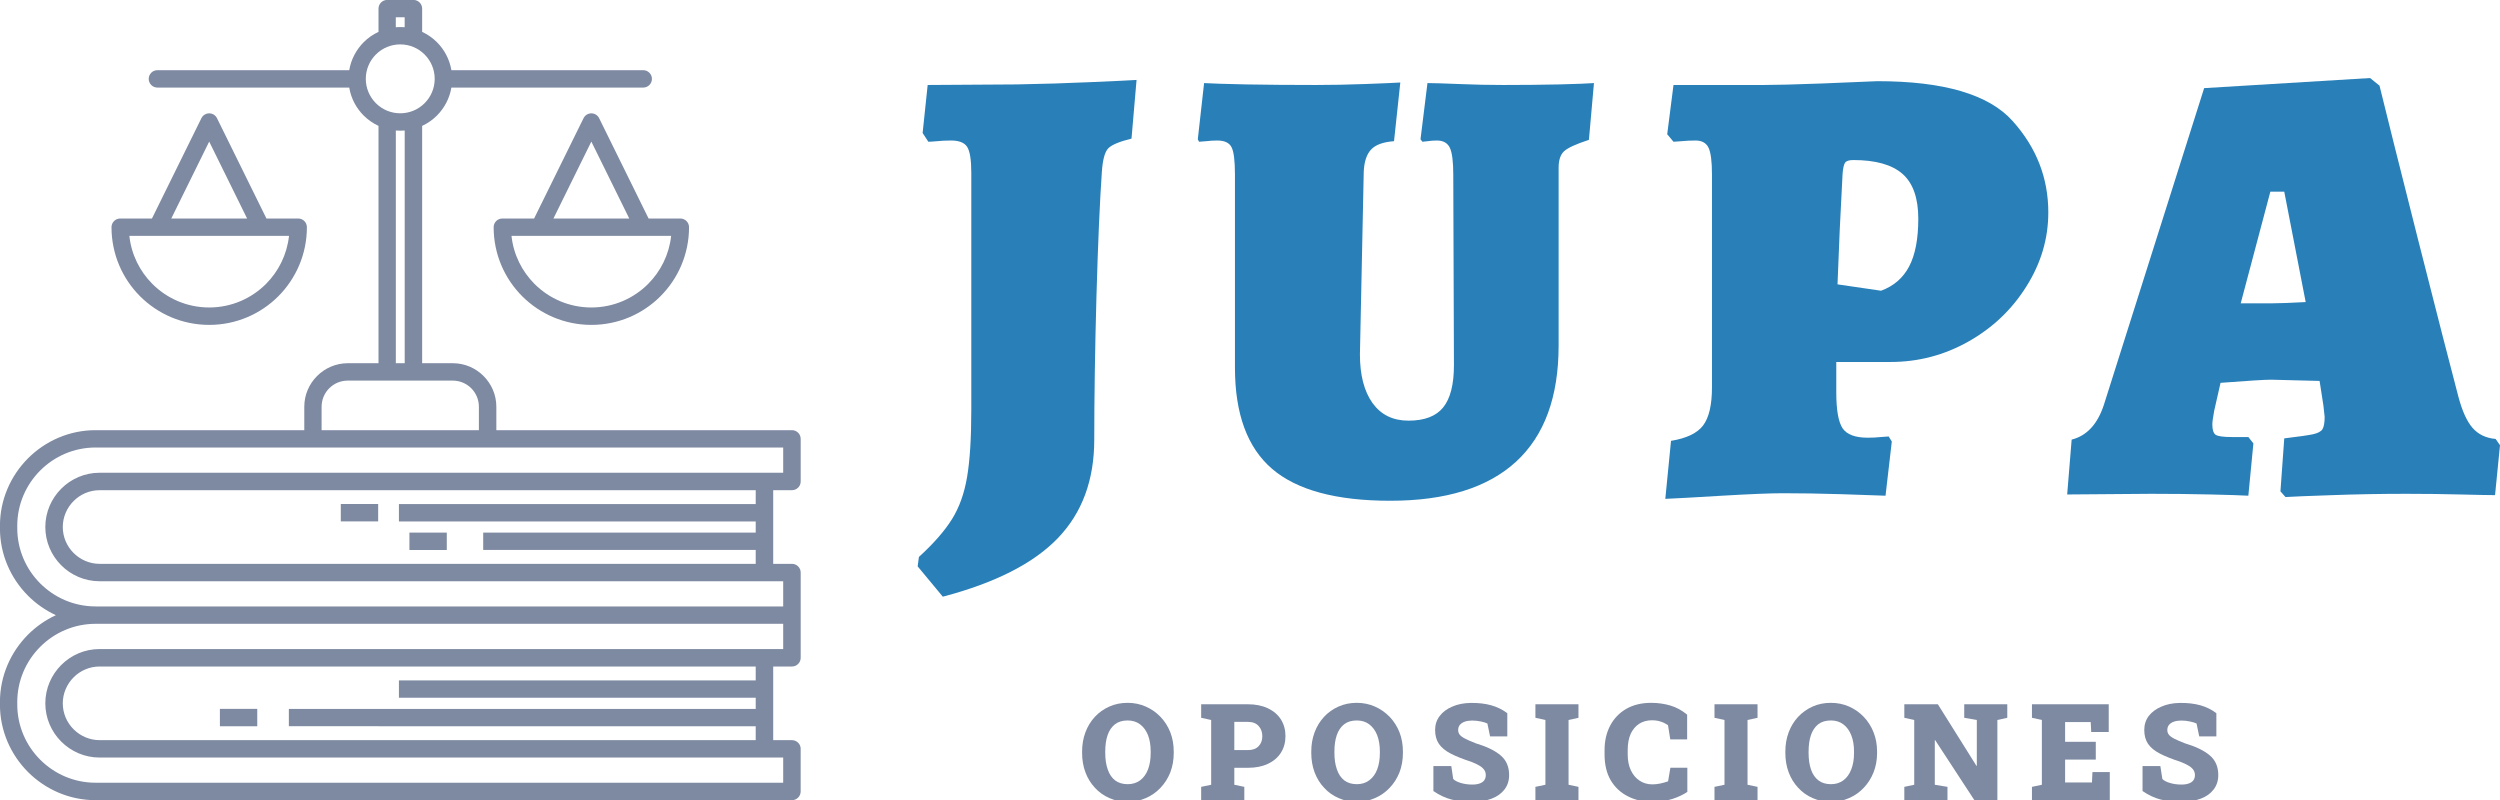 <?xml version="1.0" encoding="utf-8"?>
<svg viewBox="-367.648 -243.802 262.461 84" width="262.461px" height="84px" xmlns="http://www.w3.org/2000/svg">
  <g transform="matrix(1, 0, 0, 1, -188.247, -212.83)" style="">
    <path fill="#2980B9" opacity="1" d="M-80.42 31.67L-83.06 28.49L-82.93 27.50Q-80.61 25.38-79.45 23.52Q-78.30 21.67-77.87 19.09Q-77.43 16.50-77.43 12.06L-77.43 12.06L-77.43-12.84Q-77.43-14.89-77.87-15.56Q-78.30-16.22-79.55-16.22L-79.55-16.22Q-80.35-16.22-81.01-16.15Q-81.67-16.09-81.94-16.09L-81.94-16.09L-82.54-17.01L-82.01-22.05L-72.67-22.11Q-68.62-22.18-64.88-22.35Q-61.14-22.51-60.08-22.58L-60.08-22.58L-60.61-16.42Q-62.53-15.95-63.06-15.39Q-63.59-14.83-63.72-12.97L-63.72-12.97Q-64.05-8.27-64.29 0.14Q-64.52 8.55-64.52 15.18L-64.52 15.18Q-64.52 21.54-68.33 25.51Q-72.14 29.49-80.42 31.67L-80.42 31.67Z"/>
    <path fill="#2980B9" opacity="1" d="M-33.45 21.60Q-41.93 21.60-45.84 18.26Q-49.75 14.91-49.75 7.63L-49.75 7.63L-49.75-12.64Q-49.75-14.83-50.11-15.52Q-50.47-16.22-51.60-16.22L-51.60-16.22Q-52.20-16.22-52.76-16.15Q-53.32-16.09-53.52-16.09L-53.52-16.09L-53.65-16.35L-52.99-22.25Q-51.87-22.18-48.59-22.11Q-45.31-22.05-41.27-22.05L-41.27-22.05Q-38.82-22.05-36.10-22.15Q-33.38-22.25-32.39-22.31L-32.39-22.31L-33.05-16.15Q-34.78-16.02-35.47-15.26Q-36.17-14.50-36.23-12.91L-36.23-12.91L-36.63 6.24Q-36.63 9.48-35.31 11.34Q-33.98 13.19-31.53 13.19L-31.53 13.19Q-29.01 13.19-27.89 11.80Q-26.76 10.41-26.76 7.36L-26.76 7.36L-26.83-12.64Q-26.83-14.70-27.19-15.46Q-27.56-16.22-28.55-16.22L-28.55-16.22Q-29.08-16.22-29.51-16.15Q-29.94-16.09-30.07-16.09L-30.07-16.09L-30.27-16.35L-29.54-22.25Q-28.62-22.25-26.23-22.15Q-23.85-22.05-21.59-22.05L-21.59-22.05Q-18.41-22.05-15.70-22.11Q-12.98-22.18-12.06-22.25L-12.06-22.25L-12.59-16.29Q-14.64-15.62-15.20-15.09Q-15.77-14.56-15.77-13.37L-15.77-13.37L-15.77 5.31Q-15.77 13.39-20.24 17.50Q-24.71 21.60-33.45 21.60L-33.45 21.60Z"/>
    <path fill="#2980B9" opacity="1" d="M-4.57 21.40L-3.97 15.31Q-1.52 14.91-0.60 13.69Q0.33 12.46 0.33 9.68L0.33 9.68L0.33-12.64Q0.33-14.70-0.03-15.46Q-0.40-16.22-1.39-16.22L-1.39-16.22Q-2.19-16.22-2.85-16.15Q-3.51-16.09-3.71-16.09L-3.71-16.09L-4.37-16.88L-3.71-22.05L5.76-22.05Q7.62-22.05 11.92-22.21Q16.23-22.38 17.69-22.45L17.69-22.45Q28.15-22.45 31.89-18.27Q35.64-14.10 35.64-8.67L35.64-8.67Q35.64-4.56 33.35-0.92Q31.07 2.73 27.26 4.88Q23.45 7.03 19.08 7.03L19.08 7.03L13.38 7.03L13.38 10.21Q13.38 12.99 14.04 13.99Q14.71 14.98 16.69 14.98L16.69 14.98Q17.42 14.98 18.05 14.91Q18.68 14.85 18.88 14.85L18.88 14.85L19.21 15.38L18.55 21.07Q17.22 21.01 13.91 20.91Q10.60 20.81 7.75 20.81L7.75 20.81Q5.83 20.81 1.39 21.07Q-3.05 21.34-4.57 21.40L-4.57 21.40ZM18.08-0.45Q20.07-1.18 21.03-3.00Q21.99-4.83 21.99-8.01L21.99-8.01Q21.99-11.25 20.34-12.71Q18.68-14.17 15.17-14.17L15.17-14.17Q14.51-14.17 14.31-13.90Q14.11-13.64 14.04-12.71L14.04-12.71Q13.71-6.75 13.51-1.12L13.51-1.12L18.08-0.45Z"/>
    <path fill="#2980B9" opacity="1" d="M60.54 21.21L60.01 20.61L60.41 15.05Q62.66 14.78 63.42 14.62Q64.19 14.45 64.42 14.09Q64.65 13.72 64.65 12.79L64.65 12.79L64.52 11.60L64.12 9.02L59.02 8.89Q58.03 8.89 53.72 9.22L53.72 9.22L53.06 12.13Q52.86 13.19 52.86 13.59L52.86 13.59Q52.86 14.45 53.22 14.68Q53.59 14.91 54.91 14.91L54.91 14.91L56.64 14.91L57.17 15.58L56.64 21.07Q55.64 21.01 52.69 20.94Q49.75 20.87 46.43 20.87L46.43 20.87L37.62 20.94L38.09 15.18Q40.47 14.58 41.47 11.54L41.47 11.54L52.00-21.72L69.42-22.78L70.41-21.98Q71.41-17.88 74.45-5.85Q77.50 6.17 78.69 10.67L78.69 10.67Q79.29 12.93 80.18 13.95Q81.08 14.98 82.60 15.11L82.60 15.11L83.06 15.77L82.54 21.01Q81.61 21.01 78.89 20.94Q76.18 20.87 73.20 20.87L73.20 20.87Q69.29 20.87 65.45 21.01Q61.60 21.14 60.54 21.21L60.54 21.21ZM55.84 0.87L59.22 0.87Q60.28 0.87 62.66 0.74L62.66 0.74L60.41-10.85L58.95-10.85L55.84 0.87Z"/>
  </g>
  <g transform="matrix(1, 0, 0, 1, -194.484, -164.235)" style="">
    <path fill="#7E8AA2" opacity="1" d="M-54.77 4.61L-54.77 4.61Q-55.82 4.61-56.69 4.22Q-57.57 3.84-58.21 3.14Q-58.86 2.45-59.21 1.52Q-59.56 0.58-59.56-0.51L-59.56-0.51L-59.56-0.67Q-59.56-1.76-59.21-2.69Q-58.86-3.62-58.22-4.31Q-57.58-5.00-56.70-5.39Q-55.83-5.78-54.78-5.78L-54.78-5.78Q-53.76-5.78-52.88-5.39Q-51.99-5.00-51.33-4.31Q-50.67-3.62-50.30-2.69Q-49.94-1.76-49.94-0.67L-49.94-0.67L-49.94-0.51Q-49.94 0.58-50.30 1.52Q-50.67 2.45-51.33 3.14Q-51.99 3.84-52.87 4.22Q-53.75 4.61-54.77 4.61ZM-54.77 2.76L-54.77 2.76Q-54.01 2.76-53.46 2.35Q-52.92 1.94-52.64 1.21Q-52.36 0.47-52.36-0.51L-52.36-0.51L-52.36-0.68Q-52.36-1.65-52.64-2.38Q-52.93-3.11-53.47-3.52Q-54.01-3.93-54.78-3.93L-54.78-3.93Q-55.59-3.93-56.11-3.53Q-56.63-3.12-56.88-2.40Q-57.13-1.67-57.13-0.68L-57.13-0.68L-57.13-0.51Q-57.13 0.47-56.87 1.21Q-56.62 1.95-56.10 2.36Q-55.57 2.76-54.77 2.76Z"/>
    <path fill="#7E8AA2" opacity="1" d="M-42.53 4.46L-47.06 4.46L-47.06 3.04L-46.01 2.82L-46.01-3.98L-47.06-4.21L-47.06-5.63L-46.01-5.63L-42.15-5.63Q-40.95-5.63-40.06-5.21Q-39.17-4.79-38.69-4.04Q-38.21-3.28-38.21-2.29L-38.21-2.29Q-38.21-1.29-38.69-0.54Q-39.17 0.21-40.06 0.63Q-40.95 1.04-42.15 1.04L-42.15 1.04L-43.58 1.04L-43.58 2.82L-42.53 3.04L-42.53 4.46ZM-43.58-3.78L-43.58-0.82L-42.15-0.82Q-41.41-0.82-41.03-1.23Q-40.64-1.63-40.64-2.27L-40.64-2.27Q-40.64-2.93-41.03-3.35Q-41.41-3.78-42.15-3.78L-42.15-3.78L-43.58-3.78Z"/>
    <path fill="#7E8AA2" opacity="1" d="M-30.71 4.61L-30.71 4.61Q-31.76 4.61-32.63 4.22Q-33.51 3.84-34.15 3.14Q-34.80 2.45-35.15 1.52Q-35.50 0.58-35.50-0.51L-35.50-0.51L-35.50-0.67Q-35.50-1.76-35.15-2.69Q-34.80-3.62-34.16-4.31Q-33.52-5.00-32.64-5.39Q-31.77-5.78-30.72-5.78L-30.72-5.78Q-29.70-5.78-28.82-5.39Q-27.94-5.00-27.27-4.31Q-26.61-3.62-26.24-2.69Q-25.88-1.76-25.88-0.67L-25.88-0.67L-25.88-0.51Q-25.88 0.58-26.24 1.52Q-26.61 2.45-27.27 3.14Q-27.93 3.84-28.81 4.22Q-29.69 4.61-30.71 4.61ZM-30.71 2.76L-30.71 2.76Q-29.95 2.76-29.41 2.35Q-28.86 1.94-28.58 1.21Q-28.30 0.47-28.30-0.51L-28.30-0.51L-28.30-0.68Q-28.30-1.65-28.58-2.38Q-28.87-3.11-29.41-3.52Q-29.95-3.93-30.72-3.93L-30.72-3.93Q-31.53-3.93-32.05-3.53Q-32.57-3.12-32.82-2.40Q-33.07-1.67-33.07-0.68L-33.07-0.68L-33.07-0.51Q-33.07 0.47-32.81 1.21Q-32.56 1.95-32.04 2.36Q-31.51 2.76-30.71 2.76Z"/>
    <path fill="#7E8AA2" opacity="1" d="M-18.59 4.61L-18.59 4.61Q-19.82 4.61-20.78 4.37Q-21.73 4.13-22.68 3.48L-22.68 3.48L-22.68 0.86L-20.80 0.86L-20.60 2.21Q-20.37 2.46-19.81 2.63Q-19.25 2.80-18.59 2.80L-18.59 2.80Q-18.12 2.80-17.81 2.68Q-17.50 2.57-17.34 2.35Q-17.18 2.12-17.18 1.81L-17.18 1.81Q-17.18 1.51-17.33 1.28Q-17.48 1.04-17.82 0.83Q-18.16 0.62-18.73 0.40L-18.73 0.40Q-20.03-0.02-20.86-0.45Q-21.69-0.88-22.10-1.47Q-22.50-2.06-22.50-2.93L-22.50-2.93Q-22.50-3.77-22.02-4.40Q-21.55-5.02-20.71-5.38Q-19.87-5.75-18.79-5.77L-18.79-5.77Q-17.55-5.79-16.60-5.52Q-15.65-5.25-14.92-4.69L-14.92-4.69L-14.92-2.26L-16.73-2.26L-17.01-3.61Q-17.25-3.73-17.68-3.82Q-18.12-3.92-18.61-3.92L-18.61-3.92Q-19.04-3.92-19.37-3.81Q-19.69-3.70-19.89-3.48Q-20.08-3.26-20.08-2.92L-20.08-2.92Q-20.08-2.65-19.92-2.44Q-19.76-2.23-19.35-2.02Q-18.95-1.81-18.23-1.53L-18.23-1.53Q-16.51-1.02-15.62-0.26Q-14.73 0.49-14.73 1.80L-14.73 1.80Q-14.73 2.69-15.22 3.32Q-15.70 3.95-16.57 4.28Q-17.43 4.61-18.59 4.61Z"/>
    <path fill="#7E8AA2" opacity="1" d="M-7.45 4.46L-11.97 4.46L-11.97 3.04L-10.92 2.82L-10.92-3.98L-11.97-4.21L-11.97-5.63L-7.45-5.63L-7.45-4.21L-8.49-3.98L-8.49 2.82L-7.45 3.04L-7.45 4.46Z"/>
    <path fill="#7E8AA2" opacity="1" d="M0.28 4.61L0.28 4.61Q-1.16 4.61-2.29 4.02Q-3.42 3.44-4.07 2.34Q-4.71 1.23-4.71-0.35L-4.71-0.35L-4.71-0.82Q-4.71-2.27-4.12-3.39Q-3.53-4.51-2.43-5.15Q-1.33-5.78 0.18-5.78L0.18-5.78Q1.24-5.78 2.19-5.50Q3.14-5.22 3.96-4.54L3.96-4.54L3.96-1.94L2.19-1.94L1.95-3.43Q1.72-3.59 1.46-3.71Q1.20-3.82 0.90-3.89Q0.61-3.95 0.27-3.95L0.27-3.95Q-0.50-3.95-1.08-3.58Q-1.65-3.21-1.97-2.52Q-2.28-1.82-2.28-0.83L-2.28-0.83L-2.28-0.35Q-2.28 0.58-1.96 1.28Q-1.63 1.99-1.05 2.38Q-0.46 2.78 0.31 2.78L0.31 2.78Q0.72 2.78 1.14 2.69Q1.56 2.60 1.96 2.46L1.96 2.46L2.20 1.03L3.98 1.03L3.98 3.57Q3.37 3.99 2.44 4.30Q1.50 4.61 0.28 4.61Z"/>
    <path fill="#7E8AA2" opacity="1" d="M11.35 4.46L6.83 4.46L6.83 3.04L7.88 2.82L7.88-3.98L6.83-4.21L6.83-5.63L11.35-5.63L11.35-4.21L10.30-3.98L10.30 2.82L11.35 3.04L11.35 4.46Z"/>
    <path fill="#7E8AA2" opacity="1" d="M19.06 4.61L19.06 4.61Q18.02 4.61 17.14 4.22Q16.26 3.84 15.62 3.14Q14.97 2.45 14.62 1.52Q14.27 0.58 14.27-0.51L14.27-0.51L14.27-0.67Q14.27-1.76 14.62-2.69Q14.97-3.62 15.61-4.31Q16.26-5.00 17.13-5.39Q18.00-5.78 19.05-5.78L19.05-5.78Q20.08-5.78 20.96-5.39Q21.84-5.00 22.50-4.31Q23.16-3.62 23.53-2.69Q23.90-1.76 23.90-0.67L23.90-0.67L23.90-0.51Q23.90 0.58 23.53 1.52Q23.16 2.45 22.50 3.14Q21.84 3.84 20.96 4.22Q20.08 4.61 19.06 4.61ZM19.06 2.76L19.06 2.76Q19.83 2.76 20.37 2.35Q20.91 1.94 21.19 1.21Q21.48 0.47 21.48-0.51L21.48-0.51L21.48-0.68Q21.48-1.65 21.19-2.38Q20.90-3.11 20.36-3.52Q19.82-3.93 19.05-3.93L19.05-3.93Q18.24-3.93 17.72-3.53Q17.21-3.12 16.96-2.40Q16.71-1.67 16.71-0.68L16.71-0.68L16.71-0.51Q16.71 0.47 16.96 1.21Q17.21 1.95 17.74 2.36Q18.26 2.76 19.06 2.76Z"/>
    <path fill="#7E8AA2" opacity="1" d="M31.29 4.46L26.76 4.46L26.76 3.04L27.80 2.82L27.80-3.98L26.76-4.21L26.76-5.63L27.80-5.63L30.28-5.63L34.33 0.83L34.37 0.83L34.37-3.98L33.05-4.21L33.05-5.63L36.53-5.63L37.57-5.63L37.57-4.21L36.53-3.98L36.53 4.46L34.13 4.46L30.00-1.86L29.96-1.86L29.96 2.82L31.29 3.04L31.29 4.46Z"/>
    <path fill="#7E8AA2" opacity="1" d="M48.33 4.46L40.16 4.46L40.16 3.04L41.20 2.82L41.20-3.98L40.16-4.21L40.16-5.63L48.22-5.63L48.22-2.72L46.38-2.72L46.33-3.76L43.64-3.76L43.64-1.69L46.86-1.69L46.86 0.18L43.64 0.18L43.64 2.58L46.46 2.58L46.51 1.49L48.33 1.49L48.33 4.46Z"/>
    <path fill="#7E8AA2" opacity="1" d="M55.86 4.61L55.86 4.61Q54.63 4.61 53.67 4.37Q52.72 4.13 51.77 3.48L51.77 3.48L51.77 0.86L53.64 0.86L53.85 2.21Q54.07 2.46 54.64 2.63Q55.20 2.80 55.86 2.80L55.86 2.80Q56.33 2.80 56.64 2.68Q56.95 2.57 57.11 2.35Q57.27 2.12 57.27 1.81L57.27 1.81Q57.27 1.51 57.12 1.28Q56.97 1.04 56.63 0.83Q56.29 0.62 55.72 0.40L55.72 0.40Q54.42-0.02 53.59-0.45Q52.76-0.88 52.35-1.47Q51.95-2.06 51.95-2.93L51.95-2.93Q51.95-3.77 52.42-4.40Q52.90-5.02 53.74-5.38Q54.58-5.75 55.66-5.77L55.66-5.77Q56.90-5.79 57.85-5.52Q58.80-5.25 59.52-4.69L59.52-4.69L59.52-2.26L57.72-2.26L57.44-3.61Q57.20-3.73 56.76-3.82Q56.33-3.92 55.84-3.92L55.84-3.92Q55.41-3.92 55.08-3.81Q54.75-3.70 54.56-3.48Q54.37-3.26 54.37-2.92L54.37-2.92Q54.37-2.65 54.53-2.44Q54.69-2.23 55.09-2.02Q55.50-1.81 56.22-1.53L56.22-1.53Q57.94-1.02 58.83-0.26Q59.72 0.49 59.72 1.80L59.72 1.80Q59.72 2.69 59.23 3.32Q58.75 3.95 57.88 4.28Q57.01 4.61 55.86 4.61Z"/>
  </g>
  <g transform="matrix(0.913, 0, 0, 0.913, -325.621, -201.802)">
    <path style="stroke: none; stroke-width: 0; stroke-dasharray: none; stroke-linecap: butt; stroke-dashoffset: 0; stroke-linejoin: miter; stroke-miterlimit: 4; fill: rgb(126,138,162); fill-rule: nonzero; opacity: 1;" transform=" translate(-50.004, -50.002)" d="m 96.039 90.109 v 4.902 c 0 0.551 -0.449 1 -1 1 h -80.074 c -3.019 0 -5.769 -1.238 -7.766 -3.231 c -2 -2.004 -3.234 -4.75 -3.234 -7.769 v -0.273 c 0 -3.019 1.238 -5.769 3.231 -7.766 c 0.926 -0.922 2.008 -1.684 3.203 -2.234 c -1.195 -0.551 -2.277 -1.309 -3.199 -2.231 c -2 -2.004 -3.234 -4.75 -3.234 -7.769 v -0.273 c 0 -3.019 1.238 -5.769 3.231 -7.766 c 2.004 -2 4.75 -3.234 7.769 -3.234 h 23.996 v -2.699 c 0 -1.371 0.562 -2.621 1.469 -3.527 c 0.91 -0.91 2.16 -1.473 3.531 -1.473 h 3.535 v -27.289 c -0.637 -0.297 -1.215 -0.703 -1.707 -1.191 c -0.855 -0.855 -1.453 -1.969 -1.66 -3.215 h -22.059 c -0.551 0 -1 -0.449 -1 -1 c 0 -0.551 0.449 -1 1 -1 h 22.059 c 0.211 -1.246 0.809 -2.359 1.66 -3.215 c 0.492 -0.492 1.066 -0.895 1.707 -1.191 v -2.672 c 0 -0.551 0.449 -1 1 -1 h 3.019 c 0.551 0 1 0.449 1 1 v 2.672 c 0.637 0.297 1.215 0.703 1.703 1.191 c 0.855 0.855 1.449 1.969 1.66 3.215 h 22.059 c 0.551 0 1 0.449 1 1 c 0 0.551 -0.449 1 -1 1 h -22.059 c -0.211 1.246 -0.809 2.359 -1.66 3.215 c -0.488 0.488 -1.066 0.895 -1.703 1.191 v 27.289 h 3.531 c 1.371 0 2.621 0.562 3.527 1.469 c 0.91 0.91 1.473 2.16 1.473 3.531 v 2.699 h 33.996 c 0.551 0 1 0.449 1 1 v 4.902 c 0 0.551 -0.449 1 -1 1 h -2.16 v 8.469 h 2.16 c 0.551 0 1 0.449 1 1 v 9.805 c 0 0.551 -0.449 1 -1 1 h -2.16 v 8.469 h 2.16 c 0.551 0 1 0.449 1 1 z m -30.652 -60.984 l 5.688 -11.539 c 0.242 -0.492 0.844 -0.695 1.336 -0.453 c 0.203 0.102 0.359 0.262 0.453 0.453 l 5.688 11.539 h 3.652 c 0.551 0 1 0.449 1 1 c 0 3.102 -1.258 5.91 -3.289 7.945 c -2.031 2.031 -4.84 3.289 -7.945 3.289 c -3.102 0 -5.91 -1.258 -7.945 -3.289 c -2.031 -2.031 -3.289 -4.84 -3.289 -7.945 c 0 -0.551 0.449 -1 1 -1 z m 10.941 0 l -4.359 -8.844 l -4.359 8.844 z m -54.883 0 l 5.688 -11.539 c 0.242 -0.492 0.844 -0.695 1.336 -0.453 c 0.203 0.102 0.359 0.262 0.453 0.453 l 5.688 11.539 h 3.652 c 0.551 0 1 0.449 1 1 c 0 3.102 -1.258 5.91 -3.289 7.945 c -2.031 2.031 -4.84 3.289 -7.945 3.289 c -3.102 0 -5.91 -1.258 -7.945 -3.289 c -2.031 -2.031 -3.289 -4.84 -3.289 -7.945 c 0 -0.551 0.449 -1 1 -1 z m 10.941 0 l -4.359 -8.844 l -4.359 8.844 z m 48.762 2 h -18.359 c 0.23 2.148 1.203 4.082 2.652 5.527 c 1.672 1.672 3.981 2.703 6.527 2.703 c 2.551 0 4.859 -1.035 6.527 -2.703 c 1.449 -1.449 2.418 -3.379 2.652 -5.527 z m -43.941 0 h -18.359 c 0.23 2.148 1.203 4.082 2.652 5.527 c 1.672 1.672 3.981 2.703 6.527 2.703 c 2.551 0 4.859 -1.035 6.527 -2.703 c 1.449 -1.449 2.418 -3.379 2.652 -5.527 z m 12.789 -14.098 c 1.051 0 2.051 -0.41 2.801 -1.16 c 0.715 -0.715 1.16 -1.707 1.16 -2.801 s -0.445 -2.086 -1.16 -2.801 c -0.75 -0.75 -1.746 -1.16 -2.801 -1.16 c -1.051 0 -2.051 0.41 -2.801 1.16 c -0.715 0.715 -1.16 1.707 -1.16 2.801 s 0.445 2.082 1.16 2.801 c 0.75 0.75 1.75 1.16 2.801 1.16 z m -0.508 1.98 v 26.758 h 1.02 v -26.758 c -0.168 0.016 -0.336 0.02 -0.508 0.02 s -0.34 -0.008 -0.508 -0.02 z m 0.508 -11.898 c 0.172 0 0.34 0.008 0.508 0.02 v -1.141 h -1.02 v 1.141 c 0.168 -0.016 0.336 -0.02 0.508 -0.02 z m -9.043 46.355 h 18.086 v -2.699 c 0 -0.824 -0.336 -1.578 -0.879 -2.121 c -0.543 -0.539 -1.293 -0.879 -2.121 -0.879 h -12.086 c -0.824 0 -1.578 0.336 -2.121 0.879 c -0.539 0.543 -0.879 1.297 -0.879 2.121 z m -7.398 34.051 h -4.297 v -2 h 4.297 z m 21.793 -20.273 h -4.297 v -2 h 4.297 z m -7.891 -3.285 h -4.297 v -2 h 4.297 z m 43.414 3.281 l -31.336 -0.004 v -1.992 l 31.336 0.004 v -1.285 h -41.027 v -2 h 41.027 v -1.594 h -75.445 c -1.164 0 -2.223 0.477 -2.988 1.246 c -0.766 0.766 -1.246 1.828 -1.246 2.988 c 0 1.164 0.477 2.223 1.246 2.988 c 0.766 0.766 1.828 1.246 2.988 1.246 h 75.445 z m -75.914 6.5 h 79.074 v -2.902 h -78.609 c -1.715 0 -3.277 -0.703 -4.406 -1.832 s -1.832 -2.688 -1.832 -4.406 c 0 -1.715 0.703 -3.277 1.832 -4.406 s 2.688 -1.832 4.406 -1.832 h 78.609 v -2.902 h -79.074 c -2.477 0 -4.727 1.012 -6.356 2.641 c -1.633 1.633 -2.644 3.883 -2.644 6.359 v 0.273 c 0 2.477 1.012 4.727 2.641 6.356 c 1.633 1.633 3.883 2.644 6.359 2.644 z m 75.914 13.773 l -53.684 -0.004 v -1.992 l 53.684 0.004 v -1.285 h -41.027 v -2 h 41.027 v -1.594 h -75.445 c -1.164 0 -2.223 0.477 -2.988 1.246 c -0.766 0.766 -1.246 1.828 -1.246 2.988 c 0 1.164 0.477 2.223 1.246 2.988 c 0.766 0.766 1.828 1.246 2.988 1.246 h 75.445 z m 3.16 6.5 v -2.902 h -78.609 c -1.715 0 -3.277 -0.703 -4.406 -1.832 s -1.832 -2.688 -1.832 -4.406 c 0 -1.715 0.703 -3.277 1.832 -4.406 s 2.688 -1.832 4.406 -1.832 h 78.609 v -2.902 h -79.074 c -2.477 0 -4.727 1.012 -6.356 2.641 c -1.633 1.633 -2.644 3.883 -2.644 6.359 v 0.273 c 0 2.477 1.012 4.727 2.641 6.356 c 1.633 1.633 3.883 2.644 6.359 2.644 h 79.074 z" stroke-linecap="round"/>
  </g>
</svg>